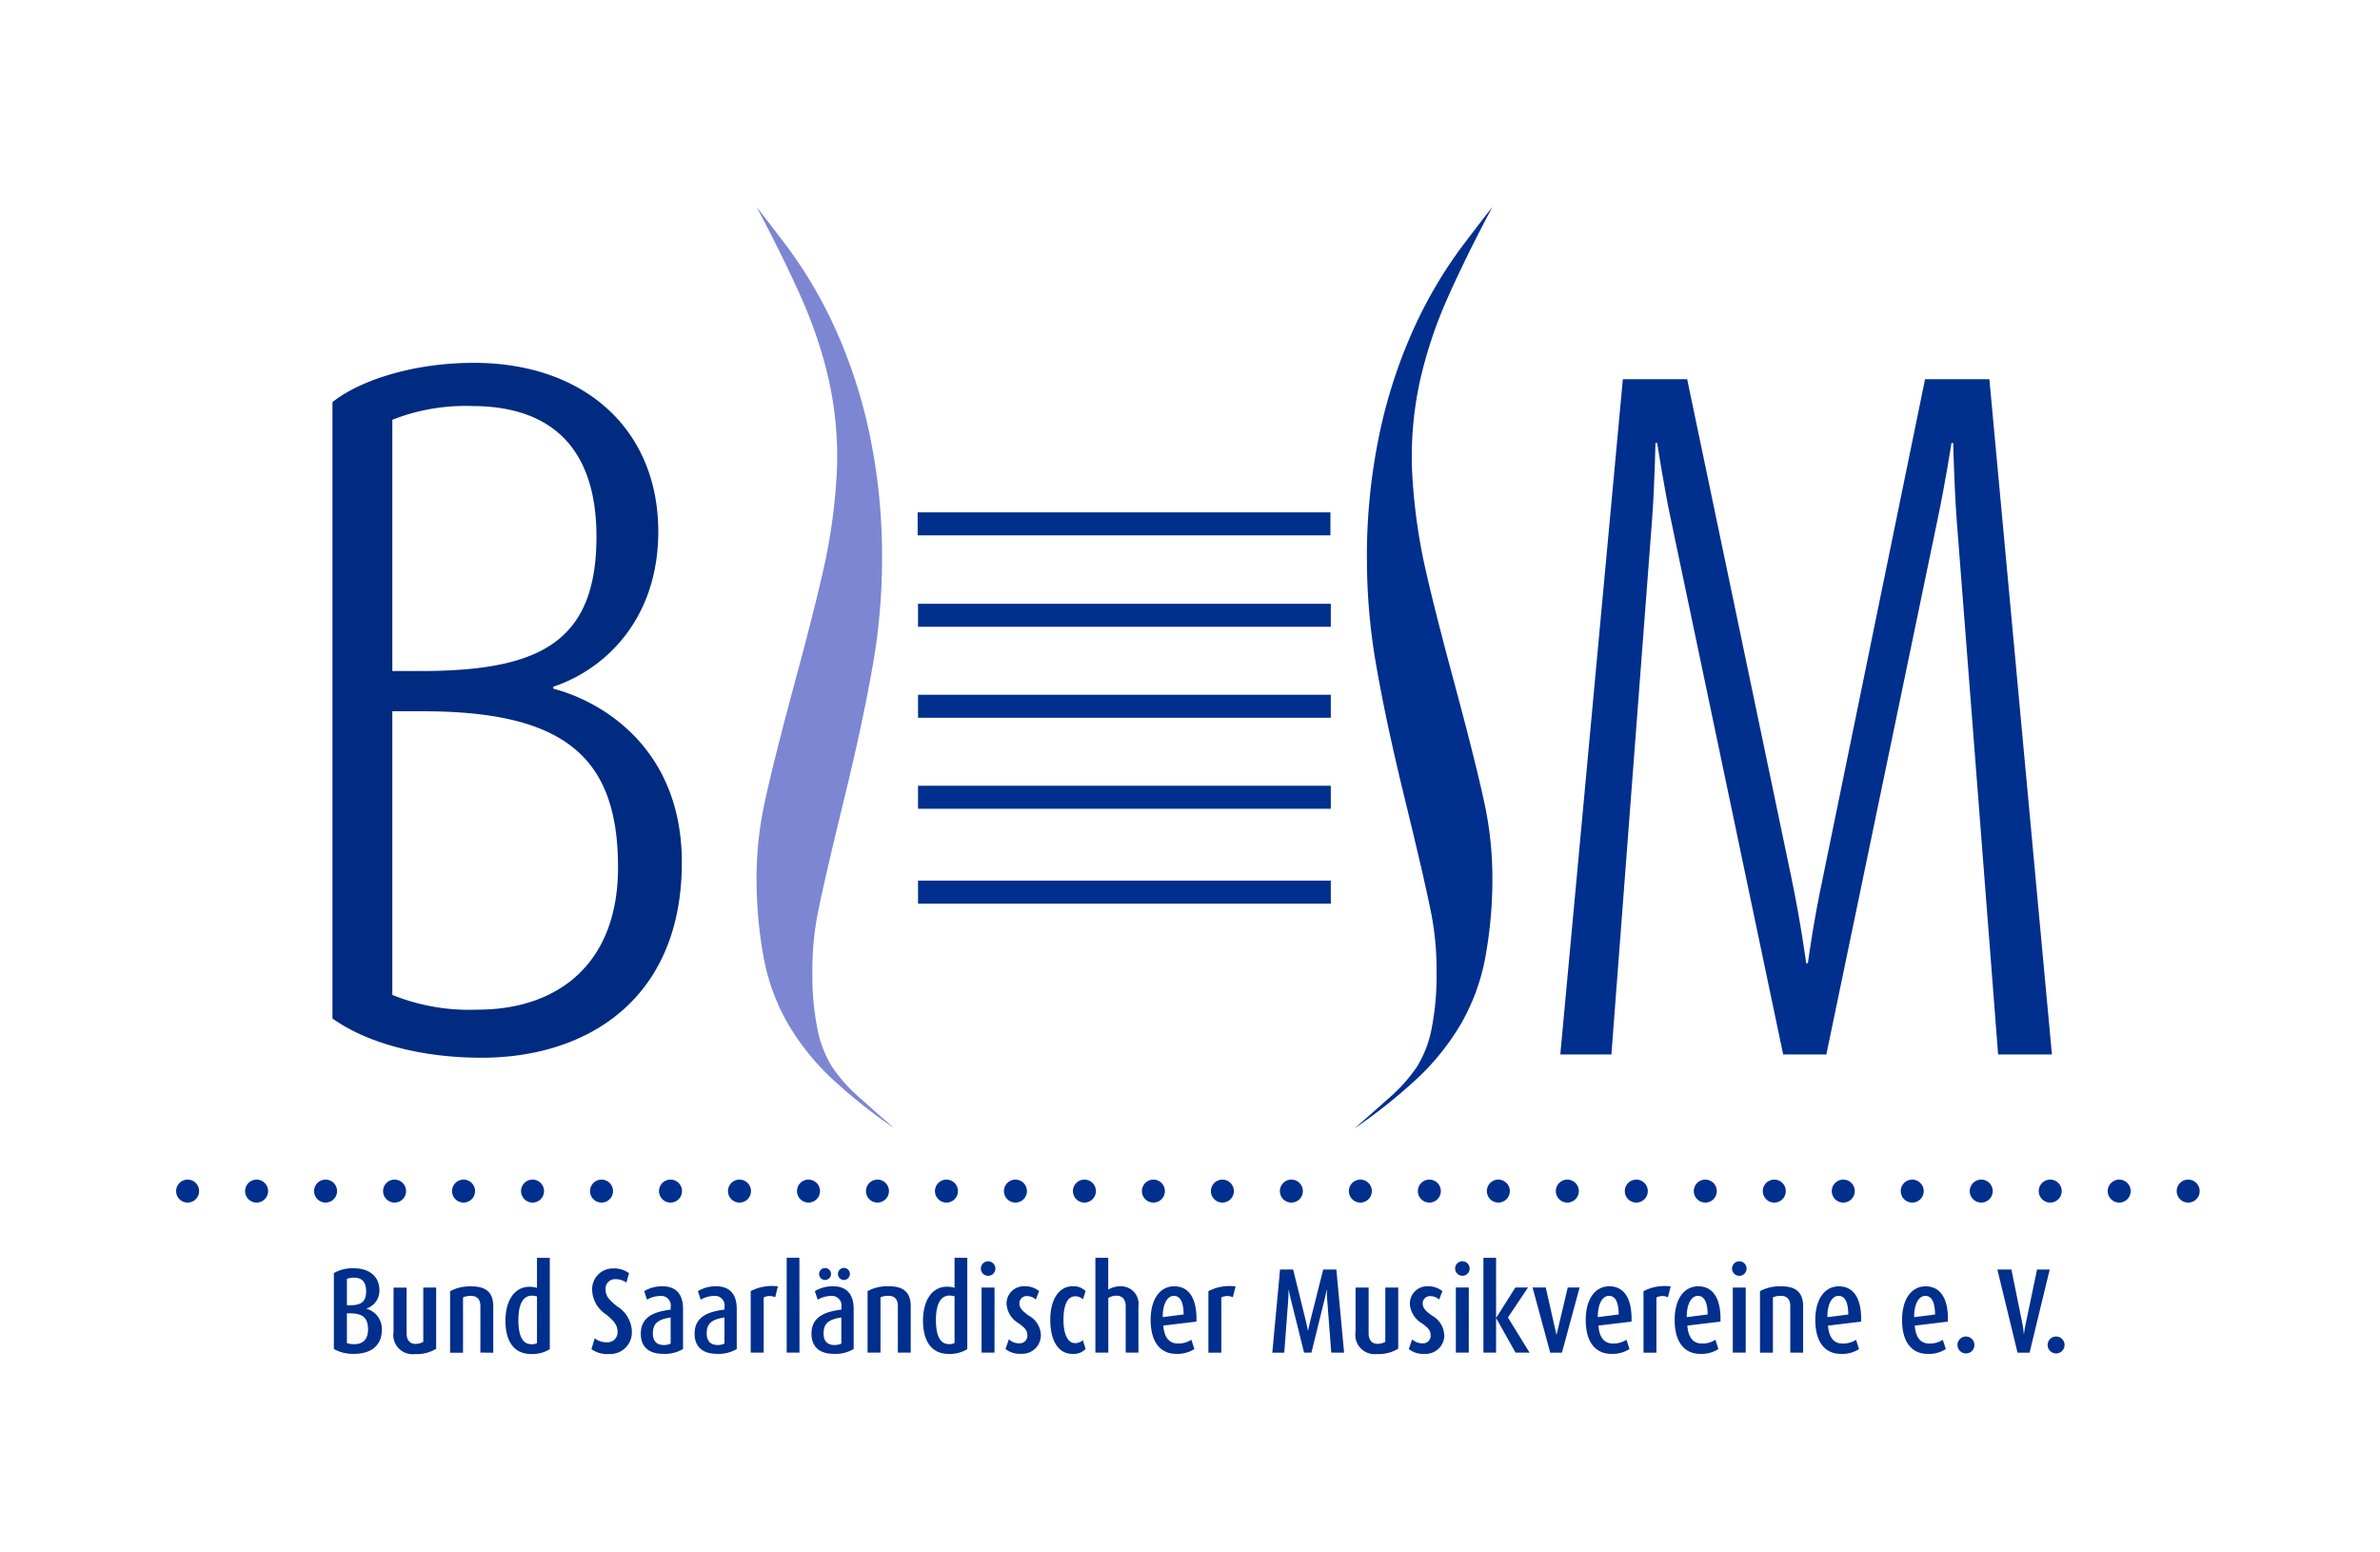 <?xml version="1.0" encoding="UTF-8"?>
<svg xmlns="http://www.w3.org/2000/svg" xmlns:xlink="http://www.w3.org/1999/xlink" width="207" height="135" viewBox="0 0 207 135">
  <defs>
    <clipPath id="a">
      <rect width="180.138" height="99.742" fill="none"></rect>
    </clipPath>
  </defs>
  <g transform="translate(-30 -40)">
    <rect width="207" height="135" transform="translate(30 40)" fill="#fff"></rect>
    <g transform="translate(43 58)">
      <g clip-path="url(#a)">
        <path d="M224.688,77.461a14.008,14.008,0,0,0,2.385-2.667,9.823,9.823,0,0,0,1.284-3.289,23.893,23.893,0,0,0,.441-5.013,25.621,25.621,0,0,0-.561-5.535q-.6-2.928-2.206-9.5t-2.446-11.39a53.178,53.178,0,0,1-.842-9.144,51.577,51.577,0,0,1,1.244-11.911,44.055,44.055,0,0,1,3.108-9.044,38.928,38.928,0,0,1,3.89-6.5Q233.008.8,233.651,0q-2.287,4.292-3.89,7.9a38.661,38.661,0,0,0-2.426,7.3,30.8,30.8,0,0,0-.661,7.9,50.545,50.545,0,0,0,1,7.68q.762,3.549,2.607,10.387t2.607,10.347a30.845,30.845,0,0,1,.762,6.517,37.592,37.592,0,0,1-.642,7.379,18.188,18.188,0,0,1-2.106,5.655,21.447,21.447,0,0,1-3.63,4.572,46.712,46.712,0,0,1-5.614,4.491q1.483-1.284,3.028-2.667" transform="translate(-116.852)" fill="#002f8d"></path>
        <path d="M120.641,77.461a14.049,14.049,0,0,1-2.386-2.667,9.844,9.844,0,0,1-1.283-3.289,23.893,23.893,0,0,1-.441-5.013,25.564,25.564,0,0,1,.562-5.535q.6-2.928,2.205-9.5t2.446-11.39a53.083,53.083,0,0,0,.842-9.144,51.578,51.578,0,0,0-1.243-11.911,44.056,44.056,0,0,0-3.108-9.044,38.96,38.96,0,0,0-3.89-6.5Q112.32.8,111.678,0q2.286,4.292,3.89,7.9a38.592,38.592,0,0,1,2.426,7.3,30.8,30.8,0,0,1,.661,7.9,50.606,50.606,0,0,1-1,7.68q-.761,3.549-2.607,10.387T112.44,51.514a30.844,30.844,0,0,0-.762,6.517,37.592,37.592,0,0,0,.642,7.379,18.188,18.188,0,0,0,2.106,5.655,21.46,21.46,0,0,0,3.629,4.572,46.693,46.693,0,0,0,5.615,4.491q-1.484-1.284-3.028-2.667" transform="translate(-58.873)" fill="#7c86d2"></path>
        <path d="M64.05,72.108c0-9.9-6.914-14-11.182-15.107V56.83C57.477,55.294,62,50.855,62,43.344c0-8.876-6.4-14.68-16.046-14.68-5.121,0-9.816,1.451-12.291,3.414v53.6c2.987,2.134,7.682,3.414,12.974,3.414,9.218,0,17.412-5.121,17.412-16.985M56.624,43.771c0,9.133-4.865,11.693-15.278,11.693H38.87V33.615a17.341,17.341,0,0,1,6.914-1.195c7.255,0,10.84,4.012,10.84,11.352M58.5,72.535c0,8.535-5.377,12.376-12.205,12.376a17.858,17.858,0,0,1-7.426-1.28V58.964h2.646c12.376,0,16.985,4.012,16.985,13.571" transform="translate(-17.747 -15.111)" fill="#002b80"></path>
        <path d="M302.275,90.392,296.834,31.67h-5.594l-8.89,43.359c-.842,3.926-1.3,7.425-1.3,7.425H280.9s-.46-3.5-1.3-7.511L270.55,31.67h-5.594l-5.44,58.722h4.444l3.525-46.347c.23-2.987.306-6.828.306-6.828h.153s.613,4.012,1.226,6.828L278.9,90.392h3.755l9.655-46.432c.689-3.244,1.227-6.743,1.227-6.743h.153s.076,3.585.306,6.743l3.6,46.432Z" transform="translate(-136.809 -16.695)" fill="#002f8d"></path>
        <path d="M38.089,199.506a1.815,1.815,0,0,0-1.335-1.818v-.021a1.631,1.631,0,0,0,1.124-1.608c0-1.135-.83-1.892-2.228-1.892a3.23,3.23,0,0,0-1.734.42v6.6a3.379,3.379,0,0,0,1.808.42c1.24,0,2.365-.578,2.365-2.1m-1.366-3.353c0,.946-.452,1.23-1.418,1.23h-.253v-2.3a1.8,1.8,0,0,1,.631-.1c.683,0,1.04.389,1.04,1.177m.168,3.311c0,.862-.442,1.3-1.188,1.293a1.776,1.776,0,0,1-.652-.095v-2.585H35.3c1.166,0,1.587.42,1.587,1.387m5.927,1.692v-5.318H41.694v4.719a1.343,1.343,0,0,1-.672.179c-.494,0-.778-.336-.778-.914v-3.983H39.108v3.857a1.671,1.671,0,0,0,1.871,1.923,3.2,3.2,0,0,0,1.839-.462m4.961.347v-4.046c0-1.209-.652-1.724-1.871-1.724a3.672,3.672,0,0,0-1.882.42v5.35h1.125v-4.814a1.61,1.61,0,0,1,.7-.126c.536,0,.809.3.809.894V201.5Zm4.919-.315v-7.936H51.583v2.617a1.939,1.939,0,0,0-.672-.1c-1.209,0-2.071,1.1-2.071,2.953,0,1.818.778,2.89,2.207,2.89a2.831,2.831,0,0,0,1.65-.42m-1.114-.526a.924.924,0,0,1-.494.095c-.809,0-1.125-.83-1.125-2.1,0-1.114.273-2.123,1.188-2.123a2.085,2.085,0,0,1,.431.063Zm8.25-1.072a2.669,2.669,0,0,0-1.293-2.133c-.725-.589-.988-.9-.988-1.471a.811.811,0,0,1,.861-.883,1.6,1.6,0,0,1,.946.294l.231-.809a2.1,2.1,0,0,0-1.356-.42,1.806,1.806,0,0,0-1.85,1.934,2.616,2.616,0,0,0,1.188,2.05c.736.6,1.019.946,1.019,1.545a.869.869,0,0,1-.925.894,1.677,1.677,0,0,1-1.062-.347l-.284.946a2.391,2.391,0,0,0,1.534.42,1.881,1.881,0,0,0,1.976-2.018m4.456,1.6V197.7c0-1.471-.8-1.966-1.776-1.966a2.986,2.986,0,0,0-1.6.42l.242.747a2.319,2.319,0,0,1,1.166-.326.825.825,0,0,1,.894.946v.242c-1.451.179-2.6.631-2.6,2.1,0,1.072.63,1.745,1.934,1.745a3.027,3.027,0,0,0,1.734-.42m-1.072-.473a1.3,1.3,0,0,1-.6.126c-.61,0-.946-.347-.946-1.009,0-.935.536-1.229,1.545-1.387Zm5.749.473V197.7c0-1.471-.8-1.966-1.776-1.966a2.986,2.986,0,0,0-1.6.42l.242.747A2.321,2.321,0,0,1,67,196.573a.825.825,0,0,1,.893.946v.242c-1.451.179-2.6.631-2.6,2.1,0,1.072.63,1.745,1.934,1.745a3.026,3.026,0,0,0,1.734-.42m-1.072-.473a1.3,1.3,0,0,1-.6.126c-.609,0-.946-.347-.946-1.009,0-.935.536-1.229,1.545-1.387Zm4.646-4.971a4.013,4.013,0,0,0-2.365.41v5.35H71.3V196.71a1.106,1.106,0,0,1,1-.021Zm1.871-2.491H73.3V201.5h1.114Zm4.393,1.409a.525.525,0,0,0-.515-.525.525.525,0,0,0,0,1.051.525.525,0,0,0,.515-.525m-1.639,0a.52.52,0,1,0-.515.525.525.525,0,0,0,.515-.525m1.966,6.527V197.7c0-1.471-.8-1.966-1.776-1.966a2.989,2.989,0,0,0-1.6.42L76,196.9a2.318,2.318,0,0,1,1.166-.326.825.825,0,0,1,.893.946v.242c-1.45.179-2.6.631-2.6,2.1,0,1.072.631,1.745,1.934,1.745a3.028,3.028,0,0,0,1.734-.42m-1.072-.473a1.3,1.3,0,0,1-.6.126c-.609,0-.946-.347-.946-1.009,0-.935.536-1.229,1.545-1.387Zm6.033.789v-4.046c0-1.209-.652-1.724-1.871-1.724a3.668,3.668,0,0,0-1.881.42v5.35h1.124v-4.814a1.612,1.612,0,0,1,.7-.126c.536,0,.809.3.809.894V201.5Zm4.919-.315v-7.936H87.9v2.617a1.939,1.939,0,0,0-.672-.1c-1.209,0-2.071,1.1-2.071,2.953,0,1.818.778,2.89,2.207,2.89a2.83,2.83,0,0,0,1.65-.42m-1.114-.526a.924.924,0,0,1-.494.095c-.809,0-1.125-.83-1.125-2.1,0-1.114.273-2.123,1.188-2.123a2.075,2.075,0,0,1,.431.063Zm3.552-6.464a.631.631,0,1,0-.63.62.626.626,0,0,0,.63-.62m-.073,1.64H90.25V201.5h1.125ZM95.41,200a2,2,0,0,0-1.051-1.713c-.5-.368-.819-.631-.819-1.072a.623.623,0,0,1,.62-.63,1.153,1.153,0,0,1,.809.3l.284-.736a1.969,1.969,0,0,0-1.314-.42,1.5,1.5,0,0,0-1.514,1.566,2.114,2.114,0,0,0,1.062,1.661c.515.389.747.589.747,1.072a.655.655,0,0,1-.694.662,1.27,1.27,0,0,1-.914-.347l-.295.841a1.971,1.971,0,0,0,1.366.42A1.621,1.621,0,0,0,95.41,200m3.889,1.188-.242-.778a.914.914,0,0,1-.683.263c-.641,0-1-.8-1-2.039,0-1.188.315-2.028,1.009-2.028a.917.917,0,0,1,.683.263l.231-.715a1.446,1.446,0,0,0-1.156-.42c-1.072,0-1.913,1.019-1.913,2.922s.767,2.953,1.9,2.953a1.427,1.427,0,0,0,1.166-.42m4.6.315v-4.036a1.529,1.529,0,0,0-1.608-1.734,2.06,2.06,0,0,0-1.019.284v-2.764H100.15V201.5h1.124v-4.751a1.42,1.42,0,0,1,.725-.2c.473,0,.788.326.788.914V201.5Zm5.045-2.7c.063-1.966-.62-3.069-1.934-3.069-1.251,0-2.049,1.135-2.049,2.922,0,1.934.851,2.953,2.228,2.953a2.694,2.694,0,0,0,1.577-.42l-.263-.809a2,2,0,0,1-1.188.326c-.746,0-1.177-.536-1.251-1.556Zm-1.114-.62-1.818.231c-.01-1.135.4-1.85.967-1.85s.841.557.851,1.619m4.519-2.438a4.011,4.011,0,0,0-2.365.41v5.35h1.124V196.71a1.107,1.107,0,0,1,1-.021Zm9.438,5.76-.673-7.231h-1.146l-1.124,4.467c-.1.42-.189.83-.189.83h-.021s-.074-.41-.179-.841l-1.1-4.456H116.21l-.673,7.231h1.041l.347-4.646c.032-.368.021-.809.021-.809h.021s.095.452.179.809L118.3,201.5h.641l1.146-4.646c.095-.389.179-.809.179-.809h.021s-.01.431.021.809l.357,4.646Zm4.708-.347v-5.318h-1.124v4.719a1.346,1.346,0,0,1-.673.179c-.494,0-.778-.336-.778-.914v-3.983h-1.135v3.857a1.671,1.671,0,0,0,1.871,1.923,3.206,3.206,0,0,0,1.839-.462m4-1.156a2,2,0,0,0-1.051-1.713c-.5-.368-.82-.631-.82-1.072a.623.623,0,0,1,.62-.63,1.15,1.15,0,0,1,.809.3l.284-.736a1.967,1.967,0,0,0-1.314-.42,1.5,1.5,0,0,0-1.514,1.566,2.113,2.113,0,0,0,1.061,1.661c.515.389.746.589.746,1.072a.654.654,0,0,1-.694.662,1.271,1.271,0,0,1-.914-.347l-.294.841a1.97,1.97,0,0,0,1.366.42A1.621,1.621,0,0,0,130.5,200m2.2-5.8a.631.631,0,1,0-.63.62.626.626,0,0,0,.63-.62m-.073,1.64H131.5V201.5h1.125Zm5.286,5.665-1.881-3.059,1.744-2.606h-1.1l-1.65,2.617H135v-5.2h-1.1V201.5H135v-2.975h.021l1.671,2.975Zm4.351-5.665h-1.03l-.967,4.088h-.021l-.924-4.088h-1.146l1.534,5.665h1.019Zm4.517,2.964c.063-1.966-.62-3.069-1.934-3.069-1.251,0-2.049,1.135-2.049,2.922,0,1.934.851,2.953,2.228,2.953a2.694,2.694,0,0,0,1.577-.42l-.263-.809a2,2,0,0,1-1.188.326c-.746,0-1.177-.536-1.251-1.556Zm-1.114-.62-1.818.231c-.01-1.135.4-1.85.967-1.85s.84.557.851,1.619m4.52-2.438a4.009,4.009,0,0,0-2.365.41v5.35h1.124V196.71a1.107,1.107,0,0,1,1-.021Zm4.33,3.059c.062-1.966-.621-3.069-1.934-3.069-1.251,0-2.05,1.135-2.05,2.922,0,1.934.852,2.953,2.228,2.953a2.694,2.694,0,0,0,1.577-.42l-.263-.809a2,2,0,0,1-1.188.326c-.746,0-1.176-.536-1.251-1.556Zm-1.114-.62-1.819.231c-.01-1.135.4-1.85.966-1.85s.841.557.852,1.619m3.384-3.983a.631.631,0,1,0-.63.62.626.626,0,0,0,.63-.62m-.074,1.64h-1.124V201.5h1.124Zm4.993,5.665v-4.046c0-1.209-.652-1.724-1.871-1.724a3.669,3.669,0,0,0-1.881.42v5.35h1.125v-4.814a1.606,1.606,0,0,1,.7-.126c.536,0,.809.3.809.894V201.5Zm5.044-2.7c.063-1.966-.62-3.069-1.934-3.069-1.25,0-2.05,1.135-2.05,2.922,0,1.934.852,2.953,2.229,2.953a2.692,2.692,0,0,0,1.576-.42l-.263-.809a2,2,0,0,1-1.187.326c-.746,0-1.177-.536-1.251-1.556Zm-1.114-.62-1.819.231c-.01-1.135.4-1.85.967-1.85s.84.557.851,1.619m8.661.62c.063-1.966-.621-3.069-1.934-3.069-1.252,0-2.05,1.135-2.05,2.922,0,1.934.852,2.953,2.228,2.953a2.694,2.694,0,0,0,1.577-.42l-.263-.809a2,2,0,0,1-1.188.326c-.746,0-1.176-.536-1.25-1.556Zm-1.115-.62-1.818.231c-.01-1.135.4-1.85.966-1.85s.841.557.851,1.619m3.424,2.649a.736.736,0,1,0-.736.736.731.731,0,0,0,.736-.736m6.548-6.559h-1.1l-.988,4.719c-.084.4-.147.872-.147.872h-.021a7.266,7.266,0,0,0-.116-.872l-.957-4.719H178.6l1.755,7.231H181.4Zm1.292,6.559a.736.736,0,1,0-.736.736.732.732,0,0,0,.736-.736" transform="translate(-17.879 -101.876)" fill="#002f8d"></path>
        <line x2="194.183" transform="translate(3.317 85.578)" fill="none" stroke="#002f8d" stroke-linecap="round" stroke-linejoin="round" stroke-width="2" stroke-dasharray="0 6"></line>
        <path d="M180.192,180.991" transform="translate(-0.527 -95.413)" fill="none" stroke="#002f8d" stroke-linecap="round" stroke-linejoin="round" stroke-width="2"></path>
        <path d="M141.307,58.279h35.9m-35.868,7.949h35.9m-35.9,7.913h35.9m-35.9,7.913h35.9m-35.9,8.248h35.9" transform="translate(-74.493 -30.723)" fill="none" stroke="#002f8d" stroke-width="2"></path>
      </g>
    </g>
  </g>
</svg>
